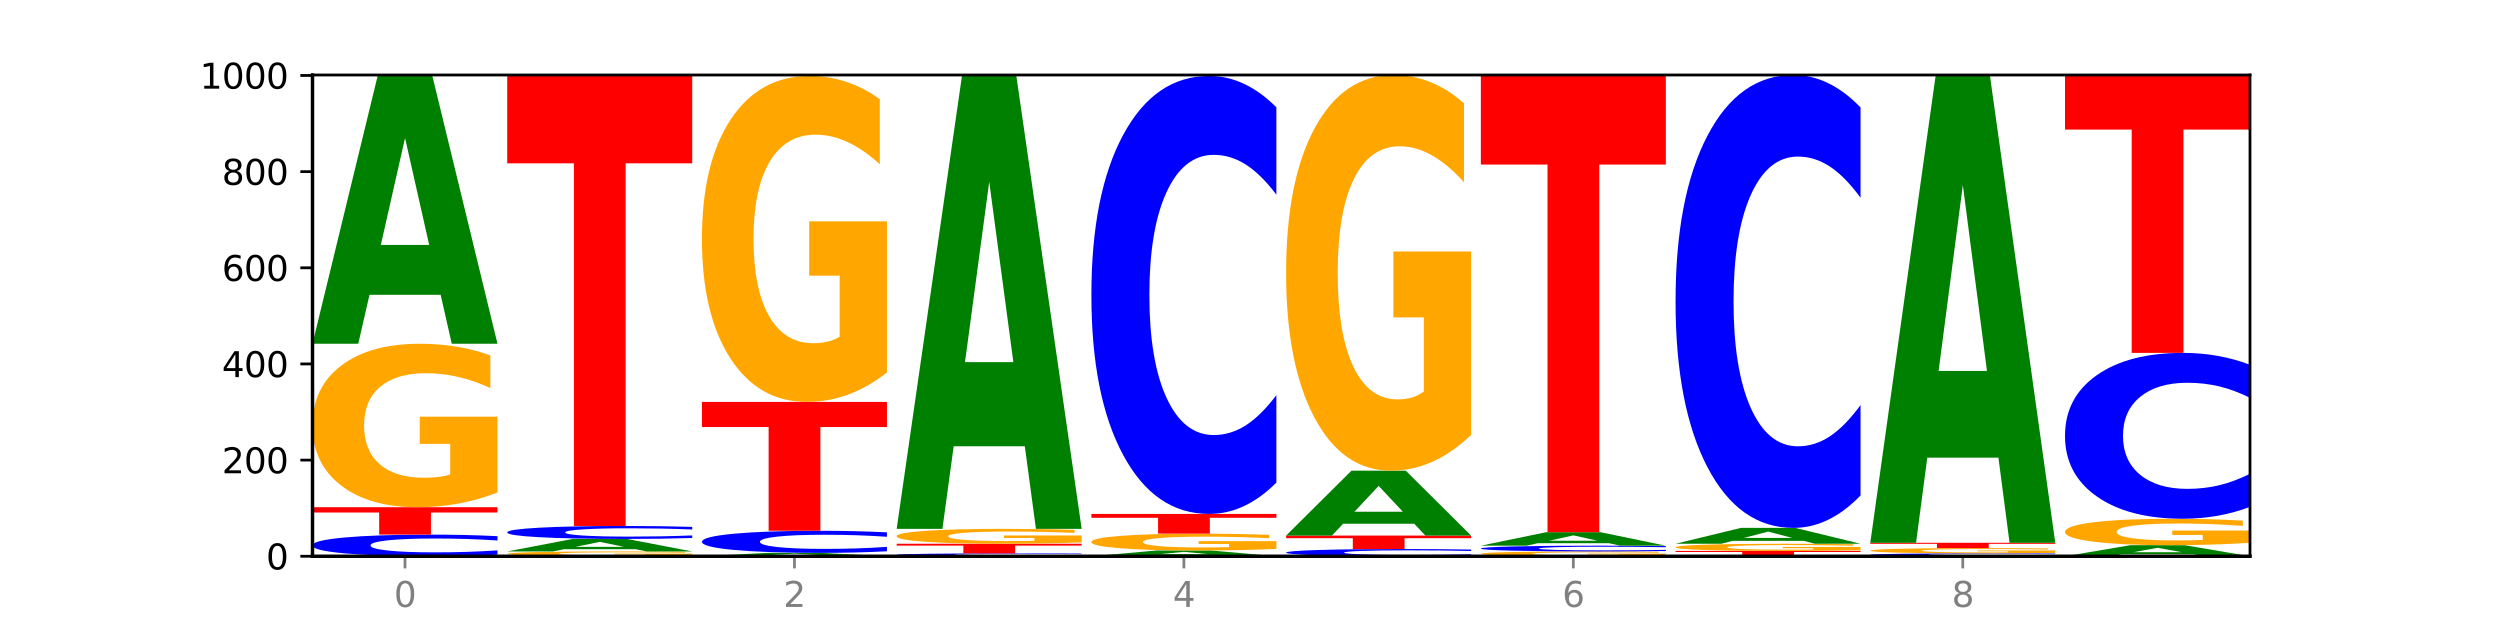 <?xml version="1.0" encoding="utf-8" standalone="no"?>
<!DOCTYPE svg PUBLIC "-//W3C//DTD SVG 1.1//EN"
  "http://www.w3.org/Graphics/SVG/1.1/DTD/svg11.dtd">
<svg xmlns:xlink="http://www.w3.org/1999/xlink" width="720pt" height="180pt" viewBox="0 0 720 180" xmlns="http://www.w3.org/2000/svg" version="1.1">
 <defs>
  <style type="text/css">*{stroke-linejoin: round; stroke-linecap: butt}</style>
 </defs>
 <g id="figure_1">
  <g id="patch_1">
   <path d="M 0 180 
L 720 180 
L 720 0 
L 0 0 
z
" style="fill: #ffffff"/>
  </g>
  <g id="axes_1">
   <g id="patch_2">
    <path d="M 90 160.2 
L 648 160.2 
L 648 21.6 
L 90 21.6 
z
" style="fill: #ffffff"/>
   </g>
   <g id="line2d_1">
    <path d="M 90 160.2 
L 648 160.2 
" clip-path="url(#p799c5643d4)" style="fill: none; stroke: #000000; stroke-width: 0.5; stroke-linecap: square"/>
   </g>
   <g id="patch_3">
    <path d="M 143.276 159.753 
Q 138.82 159.975 134.001 160.087 
Q 129.182 160.2 123.934 160.2 
Q 108.282 160.2 99.141 159.361 
Q 90 158.522 90 157.087 
Q 90 155.646 99.141 154.808 
Q 108.282 153.969 123.934 153.969 
Q 129.182 153.969 134.001 154.082 
Q 138.82 154.194 143.276 154.416 
L 143.276 155.658 
Q 138.78 155.364 134.417 155.228 
Q 130.055 155.092 125.236 155.092 
Q 116.591 155.092 111.638 155.623 
Q 106.698 156.153 106.698 157.087 
Q 106.698 158.016 111.638 158.547 
Q 116.591 159.078 125.236 159.078 
Q 130.055 159.078 134.417 158.941 
Q 138.78 158.804 143.276 158.51 
L 143.276 159.753 
z
" clip-path="url(#p799c5643d4)" style="fill: #0000ff"/>
   </g>
   <g id="patch_4">
    <path d="M 90 146.077 
L 143.276 146.077 
L 143.276 147.616 
L 124.109 147.616 
L 124.109 153.969 
L 109.204 153.969 
L 109.204 147.616 
L 90 147.616 
L 90 146.077 
z
" clip-path="url(#p799c5643d4)" style="fill: #ff0000"/>
   </g>
   <g id="patch_5">
    <path d="M 143.276 141.818 
Q 137.903 143.947 132.124 145.017 
Q 126.345 146.077 120.184 146.077 
Q 106.262 146.077 98.131 139.736 
Q 90 133.396 90 122.553 
Q 90 111.584 98.274 105.292 
Q 106.561 99 120.972 99 
Q 126.525 99 131.611 99.856 
Q 136.709 100.702 141.223 102.374 
L 141.223 111.759 
Q 136.566 109.61 131.957 108.55 
Q 127.348 107.48 122.716 107.48 
Q 114.143 107.48 109.498 111.389 
Q 104.853 115.289 104.853 122.553 
Q 104.853 129.749 109.331 133.678 
Q 113.808 137.597 122.047 137.597 
Q 124.292 137.597 126.214 137.373 
Q 128.136 137.14 129.665 136.654 
L 129.665 127.843 
L 120.889 127.843 
L 120.889 119.995 
L 143.276 119.995 
L 143.276 141.818 
z
" clip-path="url(#p799c5643d4)" style="fill: #ffa600"/>
   </g>
   <g id="patch_6">
    <path d="M 126.905 84.9 
L 106.415 84.9 
L 103.18 99 
L 90 99 
L 108.823 21.6 
L 124.454 21.6 
L 143.276 99 
L 130.107 99 
L 126.905 84.9 
z
M 109.683 70.535 
L 123.604 70.535 
L 116.655 39.747 
L 109.683 70.535 
z
" clip-path="url(#p799c5643d4)" style="fill: #008000"/>
   </g>
   <g id="patch_7">
    <path d="M 199.357 160.075 
Q 193.984 160.137 188.205 160.169 
Q 182.426 160.2 176.265 160.2 
Q 162.343 160.2 154.212 160.014 
Q 146.08 159.827 146.08 159.508 
Q 146.08 159.185 154.355 159 
Q 162.641 158.815 177.053 158.815 
Q 182.605 158.815 187.691 158.841 
Q 192.79 158.865 197.303 158.915 
L 197.303 159.191 
Q 192.646 159.127 188.038 159.096 
Q 183.429 159.065 178.796 159.065 
Q 170.223 159.065 165.578 159.18 
Q 160.934 159.294 160.934 159.508 
Q 160.934 159.72 165.411 159.835 
Q 169.889 159.951 178.127 159.951 
Q 180.372 159.951 182.294 159.944 
Q 184.217 159.937 185.745 159.923 
L 185.745 159.664 
L 176.969 159.664 
L 176.969 159.433 
L 199.357 159.433 
L 199.357 160.075 
z
" clip-path="url(#p799c5643d4)" style="fill: #ffa600"/>
   </g>
   <g id="patch_8">
    <path d="M 182.985 158.16 
L 162.496 158.16 
L 159.261 158.815 
L 146.08 158.815 
L 164.903 155.215 
L 180.534 155.215 
L 199.357 158.815 
L 186.187 158.815 
L 182.985 158.16 
z
M 165.764 157.491 
L 179.684 157.491 
L 172.735 156.059 
L 165.764 157.491 
z
" clip-path="url(#p799c5643d4)" style="fill: #008000"/>
   </g>
   <g id="patch_9">
    <path d="M 199.357 154.947 
Q 194.9 155.08 190.081 155.147 
Q 185.263 155.215 180.014 155.215 
Q 164.363 155.215 155.222 154.712 
Q 146.08 154.208 146.08 153.347 
Q 146.08 152.483 155.222 151.98 
Q 164.363 151.477 180.014 151.477 
Q 185.263 151.477 190.081 151.545 
Q 194.9 151.612 199.357 151.745 
L 199.357 152.49 
Q 194.86 152.314 190.498 152.232 
Q 186.135 152.15 181.316 152.15 
Q 172.672 152.15 167.718 152.469 
Q 162.779 152.787 162.779 153.347 
Q 162.779 153.905 167.718 154.224 
Q 172.672 154.542 181.316 154.542 
Q 186.135 154.542 190.498 154.46 
Q 194.86 154.377 199.357 154.201 
L 199.357 154.947 
z
" clip-path="url(#p799c5643d4)" style="fill: #0000ff"/>
   </g>
   <g id="patch_10">
    <path d="M 146.08 21.738 
L 199.357 21.738 
L 199.357 47.041 
L 180.19 47.041 
L 180.19 151.477 
L 165.285 151.477 
L 165.285 47.041 
L 146.08 47.041 
L 146.08 21.738 
z
" clip-path="url(#p799c5643d4)" style="fill: #ff0000"/>
   </g>
   <g id="patch_11">
    <path d="M 239.065 160.023 
L 218.576 160.023 
L 215.341 160.2 
L 202.161 160.2 
L 220.983 159.231 
L 236.615 159.231 
L 255.437 160.2 
L 242.268 160.2 
L 239.065 160.023 
z
M 221.844 159.844 
L 235.765 159.844 
L 228.815 159.458 
L 221.844 159.844 
z
" clip-path="url(#p799c5643d4)" style="fill: #008000"/>
   </g>
   <g id="patch_12">
    <path d="M 255.437 158.774 
Q 250.981 159.001 246.162 159.115 
Q 241.343 159.231 236.094 159.231 
Q 220.443 159.231 211.302 158.373 
Q 202.161 157.515 202.161 156.048 
Q 202.161 154.576 211.302 153.719 
Q 220.443 152.862 236.094 152.862 
Q 241.343 152.862 246.162 152.977 
Q 250.981 153.092 255.437 153.318 
L 255.437 154.588 
Q 250.94 154.288 246.578 154.148 
Q 242.215 154.009 237.397 154.009 
Q 228.752 154.009 223.799 154.552 
Q 218.859 155.094 218.859 156.048 
Q 218.859 156.998 223.799 157.541 
Q 228.752 158.083 237.397 158.083 
Q 242.215 158.083 246.578 157.944 
Q 250.94 157.803 255.437 157.503 
L 255.437 158.774 
z
" clip-path="url(#p799c5643d4)" style="fill: #0000ff"/>
   </g>
   <g id="patch_13">
    <path d="M 202.161 115.754 
L 255.437 115.754 
L 255.437 122.991 
L 236.27 122.991 
L 236.27 152.862 
L 221.365 152.862 
L 221.365 122.991 
L 202.161 122.991 
L 202.161 115.754 
z
" clip-path="url(#p799c5643d4)" style="fill: #ff0000"/>
   </g>
   <g id="patch_14">
    <path d="M 255.437 107.26 
Q 250.064 111.507 244.285 113.64 
Q 238.506 115.754 232.345 115.754 
Q 218.423 115.754 210.292 103.11 
Q 202.161 90.467 202.161 68.844 
Q 202.161 46.97 210.435 34.424 
Q 218.722 21.877 233.133 21.877 
Q 238.685 21.877 243.772 23.583 
Q 248.87 25.271 253.384 28.606 
L 253.384 47.319 
Q 248.727 43.034 244.118 40.92 
Q 239.509 38.787 234.876 38.787 
Q 226.304 38.787 221.659 46.582 
Q 217.014 54.359 217.014 68.844 
Q 217.014 83.195 221.492 91.029 
Q 225.969 98.844 234.208 98.844 
Q 236.453 98.844 238.375 98.398 
Q 240.297 97.933 241.826 96.963 
L 241.826 79.394 
L 233.05 79.394 
L 233.05 63.744 
L 255.437 63.744 
L 255.437 107.26 
z
" clip-path="url(#p799c5643d4)" style="fill: #ffa600"/>
   </g>
   <g id="patch_15">
    <path d="M 311.518 160.14 
Q 307.061 160.17 302.242 160.185 
Q 297.423 160.2 292.175 160.2 
Q 276.524 160.2 267.382 160.088 
Q 258.241 159.976 258.241 159.785 
Q 258.241 159.593 267.382 159.481 
Q 276.524 159.369 292.175 159.369 
Q 297.423 159.369 302.242 159.384 
Q 307.061 159.399 311.518 159.429 
L 311.518 159.594 
Q 307.021 159.555 302.658 159.537 
Q 298.296 159.519 293.477 159.519 
Q 284.832 159.519 279.879 159.59 
Q 274.94 159.66 274.94 159.785 
Q 274.94 159.909 279.879 159.98 
Q 284.832 160.05 293.477 160.05 
Q 298.296 160.05 302.658 160.032 
Q 307.021 160.014 311.518 159.975 
L 311.518 160.14 
z
" clip-path="url(#p799c5643d4)" style="fill: #0000ff"/>
   </g>
   <g id="patch_16">
    <path d="M 258.241 156.6 
L 311.518 156.6 
L 311.518 157.14 
L 292.35 157.14 
L 292.35 159.369 
L 277.445 159.369 
L 277.445 157.14 
L 258.241 157.14 
L 258.241 156.6 
z
" clip-path="url(#p799c5643d4)" style="fill: #ff0000"/>
   </g>
   <g id="patch_17">
    <path d="M 311.518 156.212 
Q 306.145 156.406 300.366 156.503 
Q 294.587 156.6 288.426 156.6 
Q 274.504 156.6 266.372 156.022 
Q 258.241 155.444 258.241 154.455 
Q 258.241 153.455 266.516 152.881 
Q 274.802 152.308 289.214 152.308 
Q 294.766 152.308 299.852 152.386 
Q 304.951 152.463 309.464 152.615 
L 309.464 153.471 
Q 304.807 153.275 300.198 153.178 
Q 295.59 153.081 290.957 153.081 
Q 282.384 153.081 277.739 153.437 
Q 273.095 153.793 273.095 154.455 
Q 273.095 155.111 277.572 155.47 
Q 282.05 155.827 290.288 155.827 
Q 292.533 155.827 294.455 155.806 
Q 296.378 155.785 297.906 155.741 
L 297.906 154.938 
L 289.13 154.938 
L 289.13 154.222 
L 311.518 154.222 
L 311.518 156.212 
z
" clip-path="url(#p799c5643d4)" style="fill: #ffa600"/>
   </g>
   <g id="patch_18">
    <path d="M 295.146 128.522 
L 274.657 128.522 
L 271.421 152.308 
L 258.241 152.308 
L 277.064 21.738 
L 292.695 21.738 
L 311.518 152.308 
L 298.348 152.308 
L 295.146 128.522 
z
M 277.924 104.289 
L 291.845 104.289 
L 284.896 52.352 
L 277.924 104.289 
z
" clip-path="url(#p799c5643d4)" style="fill: #008000"/>
   </g>
   <g id="patch_19">
    <path d="M 351.226 159.897 
L 330.737 159.897 
L 327.502 160.2 
L 314.322 160.2 
L 333.144 158.538 
L 348.775 158.538 
L 367.598 160.2 
L 354.429 160.2 
L 351.226 159.897 
z
M 334.005 159.589 
L 347.926 159.589 
L 340.976 158.928 
L 334.005 159.589 
z
" clip-path="url(#p799c5643d4)" style="fill: #008000"/>
   </g>
   <g id="patch_20">
    <path d="M 367.598 158.1 
Q 362.225 158.319 356.446 158.429 
Q 350.667 158.538 344.506 158.538 
Q 330.584 158.538 322.453 157.886 
Q 314.322 157.233 314.322 156.117 
Q 314.322 154.988 322.596 154.34 
Q 330.882 153.692 345.294 153.692 
Q 350.846 153.692 355.933 153.78 
Q 361.031 153.867 365.544 154.04 
L 365.544 155.006 
Q 360.888 154.784 356.279 154.675 
Q 351.67 154.565 347.037 154.565 
Q 338.464 154.565 333.82 154.968 
Q 329.175 155.369 329.175 156.117 
Q 329.175 156.858 333.653 157.262 
Q 338.13 157.666 346.369 157.666 
Q 348.613 157.666 350.536 157.643 
Q 352.458 157.618 353.986 157.568 
L 353.986 156.661 
L 345.21 156.661 
L 345.21 155.854 
L 367.598 155.854 
L 367.598 158.1 
z
" clip-path="url(#p799c5643d4)" style="fill: #ffa600"/>
   </g>
   <g id="patch_21">
    <path d="M 314.322 148.015 
L 367.598 148.015 
L 367.598 149.123 
L 348.431 149.123 
L 348.431 153.692 
L 333.526 153.692 
L 333.526 149.123 
L 314.322 149.123 
L 314.322 148.015 
z
" clip-path="url(#p799c5643d4)" style="fill: #ff0000"/>
   </g>
   <g id="patch_22">
    <path d="M 367.598 138.974 
Q 363.142 143.456 358.323 145.722 
Q 353.504 148.015 348.255 148.015 
Q 332.604 148.015 323.463 131.027 
Q 314.322 114.038 314.322 84.985 
Q 314.322 55.828 323.463 38.866 
Q 332.604 21.877 348.255 21.877 
Q 353.504 21.877 358.323 24.17 
Q 363.142 26.437 367.598 30.918 
L 367.598 56.063 
Q 363.101 50.122 358.739 47.36 
Q 354.376 44.598 349.557 44.598 
Q 340.913 44.598 335.96 55.359 
Q 331.02 66.094 331.02 84.985 
Q 331.02 103.798 335.96 114.559 
Q 340.913 125.294 349.557 125.294 
Q 354.376 125.294 358.739 122.532 
Q 363.101 119.744 367.598 113.803 
L 367.598 138.974 
z
" clip-path="url(#p799c5643d4)" style="fill: #0000ff"/>
   </g>
   <g id="patch_23">
    <path d="M 423.678 160.051 
Q 419.222 160.125 414.403 160.162 
Q 409.584 160.2 404.336 160.2 
Q 388.684 160.2 379.543 159.92 
Q 370.402 159.641 370.402 159.162 
Q 370.402 158.682 379.543 158.403 
Q 388.684 158.123 404.336 158.123 
Q 409.584 158.123 414.403 158.161 
Q 419.222 158.198 423.678 158.272 
L 423.678 158.686 
Q 419.182 158.588 414.819 158.543 
Q 410.457 158.497 405.638 158.497 
Q 396.993 158.497 392.04 158.674 
Q 387.1 158.851 387.1 159.162 
Q 387.1 159.472 392.04 159.649 
Q 396.993 159.826 405.638 159.826 
Q 410.457 159.826 414.819 159.78 
Q 419.182 159.735 423.678 159.637 
L 423.678 160.051 
z
" clip-path="url(#p799c5643d4)" style="fill: #0000ff"/>
   </g>
   <g id="patch_24">
    <path d="M 370.402 154.246 
L 423.678 154.246 
L 423.678 155.002 
L 404.511 155.002 
L 404.511 158.123 
L 389.606 158.123 
L 389.606 155.002 
L 370.402 155.002 
L 370.402 154.246 
z
" clip-path="url(#p799c5643d4)" style="fill: #ff0000"/>
   </g>
   <g id="patch_25">
    <path d="M 407.307 150.841 
L 386.817 150.841 
L 383.582 154.246 
L 370.402 154.246 
L 389.225 135.554 
L 404.856 135.554 
L 423.678 154.246 
L 410.509 154.246 
L 407.307 150.841 
z
M 390.085 147.372 
L 404.006 147.372 
L 397.057 139.936 
L 390.085 147.372 
z
" clip-path="url(#p799c5643d4)" style="fill: #008000"/>
   </g>
   <g id="patch_26">
    <path d="M 423.678 125.244 
Q 418.305 130.399 412.526 132.988 
Q 406.747 135.554 400.586 135.554 
Q 386.664 135.554 378.533 120.206 
Q 370.402 104.859 370.402 78.612 
Q 370.402 52.06 378.676 36.83 
Q 386.963 21.6 401.374 21.6 
Q 406.927 21.6 412.013 23.671 
Q 417.111 25.719 421.625 29.768 
L 421.625 52.484 
Q 416.968 47.281 412.359 44.716 
Q 407.75 42.126 403.118 42.126 
Q 394.545 42.126 389.9 51.589 
Q 385.255 61.028 385.255 78.612 
Q 385.255 96.031 389.733 105.541 
Q 394.21 115.028 402.449 115.028 
Q 404.694 115.028 406.616 114.486 
Q 408.538 113.921 410.067 112.744 
L 410.067 91.418 
L 401.291 91.418 
L 401.291 72.421 
L 423.678 72.421 
L 423.678 125.244 
z
" clip-path="url(#p799c5643d4)" style="fill: #ffa600"/>
   </g>
   <g id="patch_27">
    <path d="M 479.759 160.075 
Q 474.386 160.137 468.607 160.169 
Q 462.828 160.2 456.667 160.2 
Q 442.745 160.2 434.614 160.014 
Q 426.482 159.827 426.482 159.508 
Q 426.482 159.185 434.757 159 
Q 443.043 158.815 457.455 158.815 
Q 463.007 158.815 468.093 158.841 
Q 473.192 158.865 477.705 158.915 
L 477.705 159.191 
Q 473.049 159.127 468.44 159.096 
Q 463.831 159.065 459.198 159.065 
Q 450.625 159.065 445.98 159.18 
Q 441.336 159.294 441.336 159.508 
Q 441.336 159.72 445.813 159.835 
Q 450.291 159.951 458.529 159.951 
Q 460.774 159.951 462.697 159.944 
Q 464.619 159.937 466.147 159.923 
L 466.147 159.664 
L 457.371 159.664 
L 457.371 159.433 
L 479.759 159.433 
L 479.759 160.075 
z
" clip-path="url(#p799c5643d4)" style="fill: #ffa600"/>
   </g>
   <g id="patch_28">
    <path d="M 479.759 158.696 
Q 475.302 158.755 470.483 158.785 
Q 465.665 158.815 460.416 158.815 
Q 444.765 158.815 435.624 158.592 
Q 426.482 158.368 426.482 157.985 
Q 426.482 157.601 435.624 157.378 
Q 444.765 157.154 460.416 157.154 
Q 465.665 157.154 470.483 157.184 
Q 475.302 157.214 479.759 157.273 
L 479.759 157.604 
Q 475.262 157.526 470.9 157.49 
Q 466.537 157.453 461.718 157.453 
Q 453.074 157.453 448.12 157.595 
Q 443.181 157.736 443.181 157.985 
Q 443.181 158.233 448.12 158.375 
Q 453.074 158.516 461.718 158.516 
Q 466.537 158.516 470.9 158.48 
Q 475.262 158.443 479.759 158.365 
L 479.759 158.696 
z
" clip-path="url(#p799c5643d4)" style="fill: #0000ff"/>
   </g>
   <g id="patch_29">
    <path d="M 463.387 156.448 
L 442.898 156.448 
L 439.663 157.154 
L 426.482 157.154 
L 445.305 153.277 
L 460.936 153.277 
L 479.759 157.154 
L 466.589 157.154 
L 463.387 156.448 
z
M 446.166 155.728 
L 460.087 155.728 
L 453.137 154.186 
L 446.166 155.728 
z
" clip-path="url(#p799c5643d4)" style="fill: #008000"/>
   </g>
   <g id="patch_30">
    <path d="M 426.482 21.738 
L 479.759 21.738 
L 479.759 47.392 
L 460.592 47.392 
L 460.592 153.277 
L 445.687 153.277 
L 445.687 47.392 
L 426.482 47.392 
L 426.482 21.738 
z
" clip-path="url(#p799c5643d4)" style="fill: #ff0000"/>
   </g>
   <g id="patch_31">
    <path d="M 482.563 158.677 
L 535.839 158.677 
L 535.839 158.974 
L 516.672 158.974 
L 516.672 160.2 
L 501.767 160.2 
L 501.767 158.974 
L 482.563 158.974 
L 482.563 158.677 
z
" clip-path="url(#p799c5643d4)" style="fill: #ff0000"/>
   </g>
   <g id="patch_32">
    <path d="M 535.839 158.489 
Q 530.466 158.583 524.687 158.63 
Q 518.908 158.677 512.747 158.677 
Q 498.825 158.677 490.694 158.397 
Q 482.563 158.117 482.563 157.639 
Q 482.563 157.155 490.837 156.878 
Q 499.124 156.6 513.535 156.6 
Q 519.087 156.6 524.174 156.638 
Q 529.272 156.675 533.786 156.749 
L 533.786 157.163 
Q 529.129 157.068 524.52 157.021 
Q 519.911 156.974 515.278 156.974 
Q 506.706 156.974 502.061 157.147 
Q 497.416 157.319 497.416 157.639 
Q 497.416 157.957 501.894 158.13 
Q 506.371 158.303 514.61 158.303 
Q 516.855 158.303 518.777 158.293 
Q 520.699 158.283 522.228 158.261 
L 522.228 157.872 
L 513.452 157.872 
L 513.452 157.526 
L 535.839 157.526 
L 535.839 158.489 
z
" clip-path="url(#p799c5643d4)" style="fill: #ffa600"/>
   </g>
   <g id="patch_33">
    <path d="M 519.467 155.768 
L 498.978 155.768 
L 495.743 156.6 
L 482.563 156.6 
L 501.385 152.031 
L 517.017 152.031 
L 535.839 156.6 
L 522.67 156.6 
L 519.467 155.768 
z
M 502.246 154.92 
L 516.167 154.92 
L 509.217 153.102 
L 502.246 154.92 
z
" clip-path="url(#p799c5643d4)" style="fill: #008000"/>
   </g>
   <g id="patch_34">
    <path d="M 535.839 142.682 
Q 531.383 147.316 526.564 149.66 
Q 521.745 152.031 516.496 152.031 
Q 500.845 152.031 491.704 134.464 
Q 482.563 116.897 482.563 86.856 
Q 482.563 56.707 491.704 39.167 
Q 500.845 21.6 516.496 21.6 
Q 521.745 21.6 526.564 23.971 
Q 531.383 26.315 535.839 30.949 
L 535.839 56.949 
Q 531.342 50.806 526.98 47.95 
Q 522.617 45.094 517.799 45.094 
Q 509.154 45.094 504.201 56.222 
Q 499.261 67.322 499.261 86.856 
Q 499.261 106.309 504.201 117.436 
Q 509.154 128.537 517.799 128.537 
Q 522.617 128.537 526.98 125.681 
Q 531.342 122.798 535.839 116.655 
L 535.839 142.682 
z
" clip-path="url(#p799c5643d4)" style="fill: #0000ff"/>
   </g>
   <g id="patch_35">
    <path d="M 591.92 160.14 
Q 587.463 160.17 582.644 160.185 
Q 577.825 160.2 572.577 160.2 
Q 556.926 160.2 547.784 160.088 
Q 538.643 159.976 538.643 159.785 
Q 538.643 159.593 547.784 159.481 
Q 556.926 159.369 572.577 159.369 
Q 577.825 159.369 582.644 159.384 
Q 587.463 159.399 591.92 159.429 
L 591.92 159.594 
Q 587.423 159.555 583.06 159.537 
Q 578.698 159.519 573.879 159.519 
Q 565.234 159.519 560.281 159.59 
Q 555.342 159.66 555.342 159.785 
Q 555.342 159.909 560.281 159.98 
Q 565.234 160.05 573.879 160.05 
Q 578.698 160.05 583.06 160.032 
Q 587.423 160.014 591.92 159.975 
L 591.92 160.14 
z
" clip-path="url(#p799c5643d4)" style="fill: #0000ff"/>
   </g>
   <g id="patch_36">
    <path d="M 591.92 159.231 
Q 586.547 159.3 580.768 159.335 
Q 574.989 159.369 568.828 159.369 
Q 554.906 159.369 546.774 159.164 
Q 538.643 158.959 538.643 158.608 
Q 538.643 158.253 546.918 158.05 
Q 555.204 157.846 569.616 157.846 
Q 575.168 157.846 580.254 157.874 
Q 585.353 157.901 589.866 157.955 
L 589.866 158.259 
Q 585.209 158.189 580.6 158.155 
Q 575.992 158.121 571.359 158.121 
Q 562.786 158.121 558.141 158.247 
Q 553.497 158.373 553.497 158.608 
Q 553.497 158.841 557.974 158.968 
Q 562.452 159.095 570.69 159.095 
Q 572.935 159.095 574.857 159.088 
Q 576.78 159.08 578.308 159.064 
L 578.308 158.779 
L 569.532 158.779 
L 569.532 158.525 
L 591.92 158.525 
L 591.92 159.231 
z
" clip-path="url(#p799c5643d4)" style="fill: #ffa600"/>
   </g>
   <g id="patch_37">
    <path d="M 538.643 156.323 
L 591.92 156.323 
L 591.92 156.62 
L 572.752 156.62 
L 572.752 157.846 
L 557.847 157.846 
L 557.847 156.62 
L 538.643 156.62 
L 538.643 156.323 
z
" clip-path="url(#p799c5643d4)" style="fill: #ff0000"/>
   </g>
   <g id="patch_38">
    <path d="M 575.548 131.806 
L 555.059 131.806 
L 551.823 156.323 
L 538.643 156.323 
L 557.466 21.738 
L 573.097 21.738 
L 591.92 156.323 
L 578.75 156.323 
L 575.548 131.806 
z
M 558.326 106.827 
L 572.247 106.827 
L 565.298 53.293 
L 558.326 106.827 
z
" clip-path="url(#p799c5643d4)" style="fill: #008000"/>
   </g>
   <g id="patch_39">
    <path d="M 631.628 159.62 
L 611.139 159.62 
L 607.904 160.2 
L 594.724 160.2 
L 613.546 157.015 
L 629.177 157.015 
L 648 160.2 
L 634.831 160.2 
L 631.628 159.62 
z
M 614.407 159.029 
L 628.328 159.029 
L 621.378 157.762 
L 614.407 159.029 
z
" clip-path="url(#p799c5643d4)" style="fill: #008000"/>
   </g>
   <g id="patch_40">
    <path d="M 648 156.326 
Q 642.627 156.671 636.848 156.844 
Q 631.069 157.015 624.908 157.015 
Q 610.986 157.015 602.855 155.99 
Q 594.724 154.964 594.724 153.21 
Q 594.724 151.436 602.998 150.418 
Q 611.284 149.4 625.696 149.4 
Q 631.248 149.4 636.335 149.538 
Q 641.433 149.675 645.946 149.946 
L 645.946 151.464 
Q 641.29 151.116 636.681 150.945 
Q 632.072 150.772 627.439 150.772 
Q 618.866 150.772 614.222 151.404 
Q 609.577 152.035 609.577 153.21 
Q 609.577 154.374 614.055 155.01 
Q 618.532 155.644 626.771 155.644 
Q 629.015 155.644 630.938 155.607 
Q 632.86 155.57 634.388 155.491 
L 634.388 154.066 
L 625.612 154.066 
L 625.612 152.796 
L 648 152.796 
L 648 156.326 
z
" clip-path="url(#p799c5643d4)" style="fill: #ffa600"/>
   </g>
   <g id="patch_41">
    <path d="M 648 145.976 
Q 643.544 147.673 638.725 148.532 
Q 633.906 149.4 628.657 149.4 
Q 613.006 149.4 603.865 142.966 
Q 594.724 136.533 594.724 125.53 
Q 594.724 114.488 603.865 108.064 
Q 613.006 101.631 628.657 101.631 
Q 633.906 101.631 638.725 102.499 
Q 643.544 103.358 648 105.055 
L 648 114.577 
Q 643.503 112.327 639.141 111.281 
Q 634.778 110.235 629.959 110.235 
Q 621.315 110.235 616.362 114.311 
Q 611.422 118.376 611.422 125.53 
Q 611.422 132.655 616.362 136.73 
Q 621.315 140.795 629.959 140.795 
Q 634.778 140.795 639.141 139.749 
Q 643.503 138.694 648 136.444 
L 648 145.976 
z
" clip-path="url(#p799c5643d4)" style="fill: #0000ff"/>
   </g>
   <g id="patch_42">
    <path d="M 594.724 21.738 
L 648 21.738 
L 648 37.32 
L 628.833 37.32 
L 628.833 101.631 
L 613.928 101.631 
L 613.928 37.32 
L 594.724 37.32 
L 594.724 21.738 
z
" clip-path="url(#p799c5643d4)" style="fill: #ff0000"/>
   </g>
   <g id="matplotlib.axis_1">
    <g id="xtick_1">
     <g id="line2d_2">
      <defs>
       <path id="m1640a225a6" d="M 0 0 
L 0 3.5 
" style="stroke: #808080; stroke-width: 0.8"/>
      </defs>
      <g>
       <use xlink:href="#m1640a225a6" x="116.638" y="160.2" style="fill: #808080; stroke: #808080; stroke-width: 0.8"/>
      </g>
     </g>
     <g id="text_1">
      <!-- 0 -->
      <g style="fill: #808080" transform="translate(113.457 174.798) scale(0.1 -0.1)">
       <defs>
        <path id="DejaVuSans-30" d="M 2034 4250 
Q 1547 4250 1301 3770 
Q 1056 3291 1056 2328 
Q 1056 1369 1301 889 
Q 1547 409 2034 409 
Q 2525 409 2770 889 
Q 3016 1369 3016 2328 
Q 3016 3291 2770 3770 
Q 2525 4250 2034 4250 
z
M 2034 4750 
Q 2819 4750 3233 4129 
Q 3647 3509 3647 2328 
Q 3647 1150 3233 529 
Q 2819 -91 2034 -91 
Q 1250 -91 836 529 
Q 422 1150 422 2328 
Q 422 3509 836 4129 
Q 1250 4750 2034 4750 
z
" transform="scale(0.016)"/>
       </defs>
       <use xlink:href="#DejaVuSans-30"/>
      </g>
     </g>
    </g>
    <g id="xtick_2">
     <g id="line2d_3">
      <g>
       <use xlink:href="#m1640a225a6" x="228.799" y="160.2" style="fill: #808080; stroke: #808080; stroke-width: 0.8"/>
      </g>
     </g>
     <g id="text_2">
      <!-- 2 -->
      <g style="fill: #808080" transform="translate(225.618 174.798) scale(0.1 -0.1)">
       <defs>
        <path id="DejaVuSans-32" d="M 1228 531 
L 3431 531 
L 3431 0 
L 469 0 
L 469 531 
Q 828 903 1448 1529 
Q 2069 2156 2228 2338 
Q 2531 2678 2651 2914 
Q 2772 3150 2772 3378 
Q 2772 3750 2511 3984 
Q 2250 4219 1831 4219 
Q 1534 4219 1204 4116 
Q 875 4013 500 3803 
L 500 4441 
Q 881 4594 1212 4672 
Q 1544 4750 1819 4750 
Q 2544 4750 2975 4387 
Q 3406 4025 3406 3419 
Q 3406 3131 3298 2873 
Q 3191 2616 2906 2266 
Q 2828 2175 2409 1742 
Q 1991 1309 1228 531 
z
" transform="scale(0.016)"/>
       </defs>
       <use xlink:href="#DejaVuSans-32"/>
      </g>
     </g>
    </g>
    <g id="xtick_3">
     <g id="line2d_4">
      <g>
       <use xlink:href="#m1640a225a6" x="340.96" y="160.2" style="fill: #808080; stroke: #808080; stroke-width: 0.8"/>
      </g>
     </g>
     <g id="text_3">
      <!-- 4 -->
      <g style="fill: #808080" transform="translate(337.779 174.798) scale(0.1 -0.1)">
       <defs>
        <path id="DejaVuSans-34" d="M 2419 4116 
L 825 1625 
L 2419 1625 
L 2419 4116 
z
M 2253 4666 
L 3047 4666 
L 3047 1625 
L 3713 1625 
L 3713 1100 
L 3047 1100 
L 3047 0 
L 2419 0 
L 2419 1100 
L 313 1100 
L 313 1709 
L 2253 4666 
z
" transform="scale(0.016)"/>
       </defs>
       <use xlink:href="#DejaVuSans-34"/>
      </g>
     </g>
    </g>
    <g id="xtick_4">
     <g id="line2d_5">
      <g>
       <use xlink:href="#m1640a225a6" x="453.121" y="160.2" style="fill: #808080; stroke: #808080; stroke-width: 0.8"/>
      </g>
     </g>
     <g id="text_4">
      <!-- 6 -->
      <g style="fill: #808080" transform="translate(449.939 174.798) scale(0.1 -0.1)">
       <defs>
        <path id="DejaVuSans-36" d="M 2113 2584 
Q 1688 2584 1439 2293 
Q 1191 2003 1191 1497 
Q 1191 994 1439 701 
Q 1688 409 2113 409 
Q 2538 409 2786 701 
Q 3034 994 3034 1497 
Q 3034 2003 2786 2293 
Q 2538 2584 2113 2584 
z
M 3366 4563 
L 3366 3988 
Q 3128 4100 2886 4159 
Q 2644 4219 2406 4219 
Q 1781 4219 1451 3797 
Q 1122 3375 1075 2522 
Q 1259 2794 1537 2939 
Q 1816 3084 2150 3084 
Q 2853 3084 3261 2657 
Q 3669 2231 3669 1497 
Q 3669 778 3244 343 
Q 2819 -91 2113 -91 
Q 1303 -91 875 529 
Q 447 1150 447 2328 
Q 447 3434 972 4092 
Q 1497 4750 2381 4750 
Q 2619 4750 2861 4703 
Q 3103 4656 3366 4563 
z
" transform="scale(0.016)"/>
       </defs>
       <use xlink:href="#DejaVuSans-36"/>
      </g>
     </g>
    </g>
    <g id="xtick_5">
     <g id="line2d_6">
      <g>
       <use xlink:href="#m1640a225a6" x="565.281" y="160.2" style="fill: #808080; stroke: #808080; stroke-width: 0.8"/>
      </g>
     </g>
     <g id="text_5">
      <!-- 8 -->
      <g style="fill: #808080" transform="translate(562.1 174.798) scale(0.1 -0.1)">
       <defs>
        <path id="DejaVuSans-38" d="M 2034 2216 
Q 1584 2216 1326 1975 
Q 1069 1734 1069 1313 
Q 1069 891 1326 650 
Q 1584 409 2034 409 
Q 2484 409 2743 651 
Q 3003 894 3003 1313 
Q 3003 1734 2745 1975 
Q 2488 2216 2034 2216 
z
M 1403 2484 
Q 997 2584 770 2862 
Q 544 3141 544 3541 
Q 544 4100 942 4425 
Q 1341 4750 2034 4750 
Q 2731 4750 3128 4425 
Q 3525 4100 3525 3541 
Q 3525 3141 3298 2862 
Q 3072 2584 2669 2484 
Q 3125 2378 3379 2068 
Q 3634 1759 3634 1313 
Q 3634 634 3220 271 
Q 2806 -91 2034 -91 
Q 1263 -91 848 271 
Q 434 634 434 1313 
Q 434 1759 690 2068 
Q 947 2378 1403 2484 
z
M 1172 3481 
Q 1172 3119 1398 2916 
Q 1625 2713 2034 2713 
Q 2441 2713 2670 2916 
Q 2900 3119 2900 3481 
Q 2900 3844 2670 4047 
Q 2441 4250 2034 4250 
Q 1625 4250 1398 4047 
Q 1172 3844 1172 3481 
z
" transform="scale(0.016)"/>
       </defs>
       <use xlink:href="#DejaVuSans-38"/>
      </g>
     </g>
    </g>
   </g>
   <g id="matplotlib.axis_2">
    <g id="ytick_1">
     <g id="line2d_7">
      <defs>
       <path id="ma880b8443b" d="M 0 0 
L -3.5 0 
" style="stroke: #000000; stroke-width: 0.8"/>
      </defs>
      <g>
       <use xlink:href="#ma880b8443b" x="90" y="160.2" style="stroke: #000000; stroke-width: 0.8"/>
      </g>
     </g>
     <g id="text_6">
      <!-- 0 -->
      <g transform="translate(76.638 163.999) scale(0.1 -0.1)">
       <use xlink:href="#DejaVuSans-30"/>
      </g>
     </g>
    </g>
    <g id="ytick_2">
     <g id="line2d_8">
      <g>
       <use xlink:href="#ma880b8443b" x="90" y="132.508" style="stroke: #000000; stroke-width: 0.8"/>
      </g>
     </g>
     <g id="text_7">
      <!-- 200 -->
      <g transform="translate(63.913 136.307) scale(0.1 -0.1)">
       <use xlink:href="#DejaVuSans-32"/>
       <use xlink:href="#DejaVuSans-30" x="63.623"/>
       <use xlink:href="#DejaVuSans-30" x="127.246"/>
      </g>
     </g>
    </g>
    <g id="ytick_3">
     <g id="line2d_9">
      <g>
       <use xlink:href="#ma880b8443b" x="90" y="104.815" style="stroke: #000000; stroke-width: 0.8"/>
      </g>
     </g>
     <g id="text_8">
      <!-- 400 -->
      <g transform="translate(63.913 108.615) scale(0.1 -0.1)">
       <use xlink:href="#DejaVuSans-34"/>
       <use xlink:href="#DejaVuSans-30" x="63.623"/>
       <use xlink:href="#DejaVuSans-30" x="127.246"/>
      </g>
     </g>
    </g>
    <g id="ytick_4">
     <g id="line2d_10">
      <g>
       <use xlink:href="#ma880b8443b" x="90" y="77.123" style="stroke: #000000; stroke-width: 0.8"/>
      </g>
     </g>
     <g id="text_9">
      <!-- 600 -->
      <g transform="translate(63.913 80.922) scale(0.1 -0.1)">
       <use xlink:href="#DejaVuSans-36"/>
       <use xlink:href="#DejaVuSans-30" x="63.623"/>
       <use xlink:href="#DejaVuSans-30" x="127.246"/>
      </g>
     </g>
    </g>
    <g id="ytick_5">
     <g id="line2d_11">
      <g>
       <use xlink:href="#ma880b8443b" x="90" y="49.431" style="stroke: #000000; stroke-width: 0.8"/>
      </g>
     </g>
     <g id="text_10">
      <!-- 800 -->
      <g transform="translate(63.913 53.23) scale(0.1 -0.1)">
       <use xlink:href="#DejaVuSans-38"/>
       <use xlink:href="#DejaVuSans-30" x="63.623"/>
       <use xlink:href="#DejaVuSans-30" x="127.246"/>
      </g>
     </g>
    </g>
    <g id="ytick_6">
     <g id="line2d_12">
      <g>
       <use xlink:href="#ma880b8443b" x="90" y="21.738" style="stroke: #000000; stroke-width: 0.8"/>
      </g>
     </g>
     <g id="text_11">
      <!-- 1000 -->
      <g transform="translate(57.55 25.538) scale(0.1 -0.1)">
       <defs>
        <path id="DejaVuSans-31" d="M 794 531 
L 1825 531 
L 1825 4091 
L 703 3866 
L 703 4441 
L 1819 4666 
L 2450 4666 
L 2450 531 
L 3481 531 
L 3481 0 
L 794 0 
L 794 531 
z
" transform="scale(0.016)"/>
       </defs>
       <use xlink:href="#DejaVuSans-31"/>
       <use xlink:href="#DejaVuSans-30" x="63.623"/>
       <use xlink:href="#DejaVuSans-30" x="127.246"/>
       <use xlink:href="#DejaVuSans-30" x="190.869"/>
      </g>
     </g>
    </g>
   </g>
   <g id="patch_43">
    <path d="M 90 160.2 
L 90 21.6 
" style="fill: none; stroke: #000000; stroke-linejoin: miter; stroke-linecap: square"/>
   </g>
   <g id="patch_44">
    <path d="M 648 160.2 
L 648 21.6 
" style="fill: none; stroke: #000000; stroke-width: 0.8; stroke-linejoin: miter; stroke-linecap: square"/>
   </g>
   <g id="patch_45">
    <path d="M 90 160.2 
L 648 160.2 
" style="fill: none; stroke: #000000; stroke-linejoin: miter; stroke-linecap: square"/>
   </g>
   <g id="patch_46">
    <path d="M 90 21.6 
L 648 21.6 
" style="fill: none; stroke: #000000; stroke-width: 0.8; stroke-linejoin: miter; stroke-linecap: square"/>
   </g>
  </g>
 </g>
 <defs>
  <clipPath id="p799c5643d4">
   <rect x="90" y="21.6" width="558" height="138.6"/>
  </clipPath>
 </defs>
</svg>
